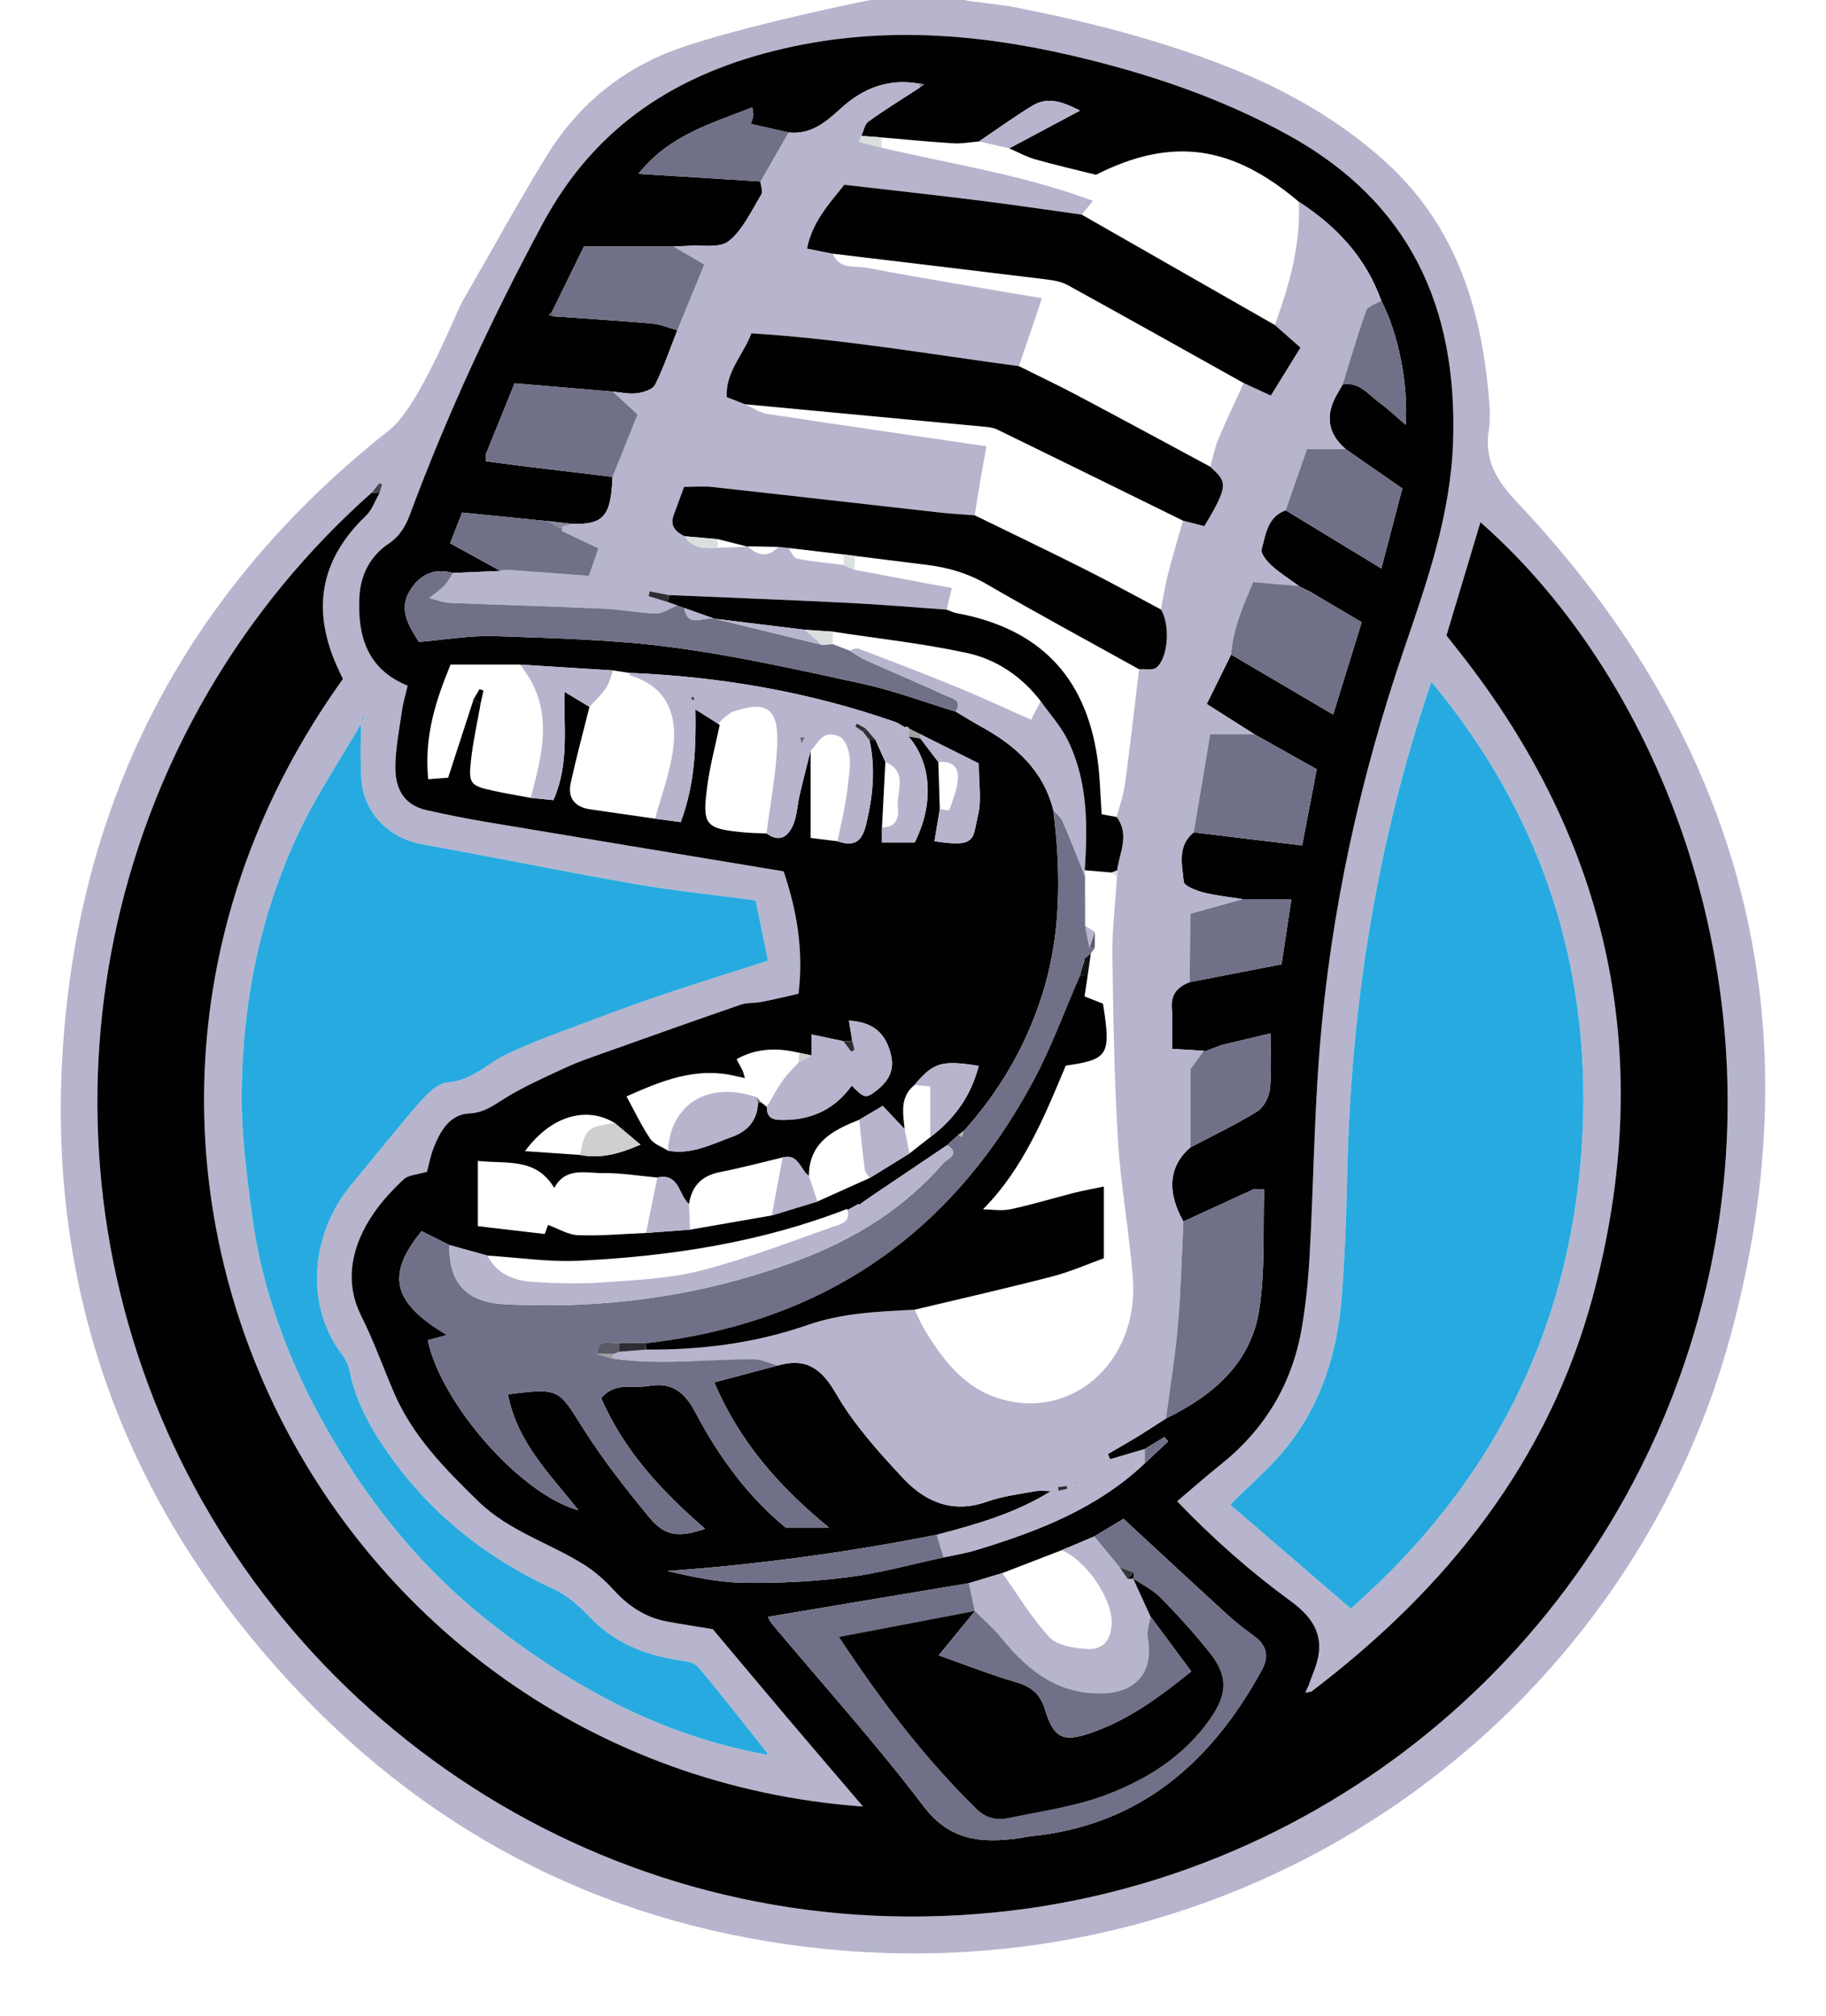 <svg xmlns="http://www.w3.org/2000/svg" id="uuid-c5085154-3d90-4e15-9b31-cb83d449b529" data-name="uuid-90f6fd3e-09d4-4f9e-9e36-1c78a0dadc48" viewBox="0 0 333.239 367.89"><path d="m84.354,55.063c5.139-8.865,10.039-17.874,15.397-26.604,5.137-8.37,12.244-14.695,21.4-18.564,10.193-4.306,37.421-9.895,37.755-9.895h17c1.347.316,7.065.894,8.517,1.175,13.625,2.643,27.061,6.028,39.981,11.16,10.38,4.123,20.028,9.602,28.356,17.115,13.417,12.105,17.967,28.035,19.127,45.354-.046,1.164.034,2.349-.158,3.488-.934,5.532,1.26,9.254,5.184,13.411,40.952,43.39,54.554,94.316,38.934,151.958-18.856,69.585-86.599,119.897-165.255,112.005-38.175-3.83-70.884-19.918-97.097-48.042C20.754,272.499,6.843,230.573,12.219,182.952c4.837-42.845,24.95-77.767,58.851-104.473,5.448-4.291,12.222-21.584,13.284-23.416Zm-18.453,76.983c-3.87,6.705-8.238,13.178-11.507,20.165-6.891,14.729-10.066,30.481-10.287,46.679-.103,7.57.864,15.198,1.866,22.73,1.721,12.933,6.079,25.156,12.231,36.552,7.948,14.72,18.225,27.734,31.518,38.127,14.952,11.69,31.286,20.518,50.202,23.903.195.125.389.249.584.374-.133-.187-.266-.374-.398-.562-4.219-5.304-8.365-10.668-12.729-15.85-.7-.832-2.344-1.014-3.596-1.212-6.229-.984-11.764-3.205-16.225-7.919-1.871-1.977-4.066-3.924-6.5-5.043-12.057-5.54-22.127-13.447-29.833-24.254-3.381-4.742-6.283-9.759-7.423-15.612-.21-1.077-.798-2.162-1.463-3.055-6.959-9.334-5.404-22.296,1.802-30.915,4.143-4.956,8.13-10.047,12.385-14.904,1.384-1.58,3.319-3.567,5.132-3.708,4.531-.353,7.352-3.548,11.016-5.269,5.233-2.457,10.734-4.355,16.152-6.407,4.178-1.583,8.38-3.114,12.618-4.53,6.061-2.025,12.163-3.924,18.716-6.028-.772-3.757-1.52-7.395-2.261-10.998-7.802-1.043-15.048-1.771-22.204-3.02-12.872-2.246-25.675-4.889-38.537-7.197-6.237-1.119-10.825-5.73-11.218-12.087-.205-3.319-.065-6.66-.081-9.991l.665-1.177c-.138-.051-.275-.102-.413-.153-.07.453-.14.906-.21,1.359l-.002.002Zm173.502,176.586c-.226-.268-.452-.536-.678-.804.672-2.029,1.671-4.015,1.946-6.096.568-4.298-1.873-7.167-5.156-9.565-7.373-5.388-14.187-11.409-20.694-18.2,2.844-2.403,5.316-4.599,7.898-6.655,8.029-6.392,13.022-14.635,14.803-24.701.809-4.574,1.247-9.239,1.5-13.883.681-12.454.817-24.947,1.811-37.373,2-24.991,7.342-49.307,15.452-73.053,4.183-12.247,8.462-24.456,8.898-37.707.809-24.609-7.933-43.725-30.066-55.935-12.344-6.81-25.514-11.228-39.147-14.43-17.518-4.115-35.047-5.478-52.876-1.383-19.334,4.441-34.388,14.002-44.046,31.944-9.241,17.166-17.41,34.752-24.199,53.001-.828,2.225-1.859,4.033-3.968,5.452-3.332,2.242-5.1,5.679-5.298,9.733-.346,7.093,1.411,13.159,8.801,16.152-.404,1.763-.839,3.189-1.043,4.648-.483,3.45-1.195,6.917-1.189,10.375.009,4.416,2.092,6.901,5.745,7.706,3.542.781,7.099,1.511,10.675,2.111,17.963,3.013,35.934,5.975,54.436,9.044,2.257,6.679,3.711,14.068,2.712,22.332-2.227.502-4.434,1.047-6.662,1.484-1.302.255-2.716.111-3.946.535-8.446,2.91-16.86,5.913-25.275,8.911-2.186.779-4.395,1.527-6.495,2.503-3.744,1.739-7.554,3.41-11.061,5.559-2.123,1.301-3.848,2.722-6.623,2.853-3.565.168-5.283,3.16-6.485,6.184-.666,1.676-.985,3.489-1.249,4.459-1.817.547-3.385.572-4.237,1.365-2.059,1.917-4.019,4.033-5.597,6.356-3.884,5.718-5.331,12.236-2.232,18.449,2.298,4.608,4.004,9.371,6.001,14.057,3.403,7.986,9.383,14.043,15.504,19.987,5.516,5.357,12.875,7.512,19.188,11.461,2.03,1.27,3.89,2.938,5.509,4.714,2.681,2.94,5.793,4.975,9.707,5.697,2.77.511,5.557.928,8.312,1.383,4.544,5.408,9.024,10.772,13.541,16.106,4.418,5.217,8.873,10.404,13.878,16.267C58.436,322.468,1.239,209.485,62.578,123.909c-.508-1.112-1.102-2.291-1.593-3.511-4.065-10.092-2.089-18.728,5.797-26.275,1.119-1.071,1.667-2.739,2.48-4.13.156-.539.313-1.078.469-1.617-.167-.064-.335-.128-.502-.191-.471.578-.941,1.155-1.412,1.733C20.177,132.18,4.74,199.876,29.348,258.525c23.944,57.064,83.536,97.286,152.192,90.475,60.692-6.021,113.372-49.487,129.171-111.359,14.585-57.119-7.493-113.369-40.537-142.334-2.041,6.803-4.088,13.627-6.201,20.667.742.941,1.555,1.974,2.368,3.006,27.656,35.078,35.912,74.334,24.395,117.404-8.101,30.295-26.688,53.517-51.334,72.249h0Zm7.105-15.095c25.605-22.433,39.961-50.615,42.165-84.412,2.058-31.56-6.917-60.045-27.454-84.694-2.717,7.992-5.029,15.91-6.975,23.916-5.227,21.5-7.904,43.336-8.369,65.46-.161,7.634-.432,15.278-1.016,22.889-.776,10.114-3.725,19.592-10.186,27.584-2.887,3.571-6.453,6.592-10.162,10.315,7.303,6.289,14.426,12.423,21.996,18.942h.001Z" fill="#b6b5cd"></path><path d="m69.262,89.993c-.813,1.392-1.361,3.059-2.48,4.13-7.885,7.547-9.862,16.183-5.797,26.275.491,1.22,1.086,2.399,1.593,3.511-61.339,85.576-4.142,198.559,94.922,205.764-5.005-5.864-9.46-11.05-13.878-16.267-4.517-5.334-8.997-10.699-13.541-16.106-2.754-.455-5.542-.872-8.312-1.383-3.914-.722-7.027-2.757-9.707-5.697-1.619-1.776-3.478-3.443-5.509-4.714-6.313-3.949-13.672-6.104-19.188-11.461-6.121-5.944-12.101-12-15.504-19.987-1.997-4.687-3.703-9.45-6.001-14.057-3.099-6.213-1.652-12.731,2.232-18.449,1.578-2.323,3.538-4.439,5.597-6.356.852-.793,2.42-.818,4.237-1.365.264-.97.583-2.783,1.249-4.459,1.202-3.024,2.92-6.016,6.485-6.184,2.775-.131,4.5-1.552,6.623-2.853,3.507-2.149,7.317-3.82,11.061-5.559,2.1-.975,4.309-1.724,6.495-2.503,8.415-2.998,16.83-6.001,25.275-8.911,1.23-.424,2.644-.279,3.946-.535,2.228-.437,4.435-.982,6.662-1.484,1-8.264-.455-15.654-2.712-22.332-18.502-3.069-36.473-6.031-54.436-9.044-3.576-.6-7.133-1.33-10.675-2.111-3.654-.806-5.737-3.291-5.745-7.706-.007-3.459.706-6.925,1.189-10.375.204-1.459.639-2.885,1.043-4.648-7.389-2.992-9.147-9.059-8.801-16.152.198-4.054,1.965-7.491,5.298-9.733,2.109-1.419,3.14-3.227,3.968-5.452,6.789-18.248,14.958-35.835,24.199-53.001,9.658-17.942,24.712-27.503,44.046-31.944,17.829-4.095,35.358-2.732,52.876,1.383,13.633,3.202,26.803,7.62,39.147,14.43,22.132,12.211,30.875,31.327,30.066,55.935-.436,13.252-4.715,25.461-8.898,37.707-8.11,23.746-13.452,48.062-15.452,73.053-.995,12.426-1.131,24.919-1.811,37.373-.254,4.643-.691,9.308-1.5,13.883-1.781,10.066-6.774,18.309-14.803,24.701-2.583,2.056-5.055,4.252-7.898,6.655,6.507,6.79,13.321,12.812,20.694,18.2,3.283,2.399,5.723,5.267,5.156,9.565-.275,2.081-1.275,4.067-1.946,6.096-.167.353-.334.707-.502,1.06l1.179-.256c24.646-18.732,43.233-41.954,51.334-72.249,11.517-43.07,3.261-82.326-24.395-117.404-.814-1.032-1.627-2.064-2.368-3.006,2.112-7.041,4.159-13.864,6.201-20.667,33.044,28.965,55.122,85.215,40.537,142.334-15.799,61.873-68.479,105.338-129.171,111.359-68.656,6.811-128.248-33.41-152.192-90.475-24.608-58.649-9.171-126.344,38.469-168.607.481.025.963.05,1.444.076v.002Zm87.489,129.671c-.683.378-1.365.756-2.048,1.134l-.115-.184c-15.705,6.116-32.142,8.623-48.841,9.452-5.566.276-11.189-.59-16.785-.935-2.314-.639-4.629-1.278-6.943-1.917-1.728-.865-3.455-1.73-5.078-2.542-6.582,8.037-5.294,13.059,4.618,18.953-1.265.346-2.385.651-3.491.953,2.524,11.791,17.13,28.24,27.514,31.027-5.225-6.554-11.254-12.47-12.885-21.166,9.459-1.167,9.173-.987,13.656,6.123,3.617,5.735,7.838,11.127,12.164,16.364,2.865,3.469,5.426,3.692,10.156,2.053-7.862-6.803-14.811-14.219-18.959-23.847,2.595-3.024,5.821-1.688,8.623-2.201,4.323-.792,6.663,1.182,8.606,4.88,4.27,8.126,9.692,15.426,16.446,20.954h7.898c-9.212-7.55-16.285-15.647-20.944-26.498,4.218-1.119,7.9-2.096,11.582-3.073,5.104-1.472,7.942.433,10.657,5.135,3.263,5.65,7.789,10.669,12.285,15.478,4.029,4.309,9.077,6.44,15.266,4.223,2.781-.996,5.801-1.348,8.731-1.89.952-.176,1.964-.028,2.949-.028-6.561,4.091-13.692,6.084-20.864,7.969-16.222,3.202-32.573,5.437-49.147,6.609,4.704,1.097,9.417,2.106,14.141,2.161,6.301.074,12.657-.24,18.905-1.046,5.843-.753,11.575-2.365,17.356-3.599,1.929-.423,3.896-.721,5.781-1.289,11.281-3.401,22.175-7.58,30.941-15.889,1.422-1.33,2.845-2.659,4.267-3.989-.234-.266-.468-.532-.702-.797-1.191.73-2.381,1.46-3.572,2.19-2.112.626-4.224,1.253-6.336,1.879-.135-.322-.27-.644-.405-.966,1.784-1.043,3.585-2.058,5.347-3.136,1.777-1.087,3.516-2.237,5.271-3.36,8.484-4.138,15.436-10,16.978-19.683,1.154-7.244.684-14.747.936-22.135-.613-.015-1.227-.031-1.84-.046-4.3,1.975-8.6,3.95-12.899,5.924-3.111-5.423-2.65-10.217,1.302-13.537,4.066-2.144,8.234-4.125,12.138-6.532,1.187-.731,2.179-2.582,2.334-4.019.346-3.206.108-6.476.108-10.232-3.312.788-6.136,1.46-8.959,2.131-1.025.392-2.05.784-3.076,1.175l-.117-.139c-1.859-.112-3.719-.223-5.809-.348,0-2.773.15-5.077-.04-7.353-.217-2.593,1.032-3.981,3.253-4.819,5.491-1.068,10.981-2.137,16.773-3.264.613-4.051,1.164-7.691,1.797-11.879h-8.854c-2.425-.395-4.888-.639-7.259-1.243-1.314-.334-3.46-1.175-3.532-1.946-.29-3.086-1.239-6.527,1.816-9.008,6.508.786,13.016,1.571,19.79,2.389.97-5.071,1.818-9.503,2.662-13.913-4.188-2.347-7.785-4.363-11.383-6.379-2.706-1.719-5.411-3.439-8.692-5.524,1.675-3.394,3.064-6.208,4.453-9.023,6.089,3.581,12.179,7.163,18.617,10.95,1.782-5.761,3.417-11.047,5.211-16.845-3.247-1.923-6.322-3.745-9.398-5.567-.728-.359-1.456-.719-2.184-1.078l.12.025c-1.661-1.213-3.426-2.31-4.943-3.682-.873-.79-2.082-2.23-1.861-3.021.757-2.711,1.051-5.922,4.392-7.104,5.576,3.389,11.151,6.777,17.463,10.613,1.387-5.294,2.566-9.793,3.825-14.596-3.59-2.493-6.951-4.827-10.313-7.161-3.315-2.839-3.836-6.206-1.565-10.101.333-.572.658-1.149.987-1.724,3.089-.533,4.734,1.894,6.8,3.389,1.514,1.096,2.87,2.411,4.691,3.965.532-7.547-1.382-16.769-4.445-22.641-2.801-7.87-8.171-13.597-15.06-18.058-11.82-10.011-22.778-12.111-37.002-4.917-3.73-.935-7.448-1.783-11.11-2.825-1.634-.465-3.157-1.318-4.73-1.995,4.193-2.236,8.385-4.471,12.931-6.895-3.01-1.489-5.763-2.652-8.629-.924-3.368,2.031-6.555,4.361-9.82,6.561-1.558.124-3.127.433-4.672.338-4.362-.268-8.713-.701-13.069-1.069-1.243-.095-2.487-.19-3.73-.285.419-.893.598-2.121,1.298-2.623,3.051-2.187,6.253-4.162,9.4-6.214.255-.206.51-.412.764-.618-.275-.023-.551-.046-.826-.068-5.606-1.009-10.269.75-14.418,4.557-2.639,2.421-5.453,4.809-9.487,4.34-2.269-.517-4.538-1.035-6.896-1.572.168-.528.376-.979.44-1.45.051-.377-.073-.777-.166-1.558-7.536,2.976-15.168,5.074-20.776,12.128,7.872.491,15.076.94,22.28,1.389.062.819.475,1.853.127,2.421-1.813,2.96-3.341,6.402-5.93,8.472-1.691,1.352-5.019.661-7.616.868-.827.066-1.659.077-2.489.114h-16.321c-1.929,3.944-3.86,7.891-5.791,11.838-.204.221-.407.442-.611.662.268.079.535.158.803.238,6.017.427,12.04.792,18.048,1.324,1.555.138,3.063.797,4.593,1.217-1.315,3.332-2.466,6.744-4.051,9.942-.434.877-2.128,1.405-3.314,1.562-1.438.191-2.951-.18-4.432-.308-5.85-.496-11.7-.991-17.895-1.516-1.797,4.431-3.512,8.657-5.226,12.883-.002.447-.003.894-.005,1.341,2.125.284,4.247.588,6.375.848,5.572.681,11.146,1.342,16.719,2.011-.272,7.203-1.628,8.764-7.44,8.567-1.463-.165-2.926-.331-4.389-.496-5.203-.52-10.406-1.041-15.618-1.562-.92,2.36-1.61,4.129-2.187,5.609,3.289,1.805,6.241,3.425,9.193,5.045-2.894.124-5.788.247-8.682.371-3.588-1.055-6.274.497-7.959,3.404-1.945,3.355-.096,6.276,1.759,9.173,4.787-.389,9.408-1.209,13.996-1.049,10.742.374,21.546.624,32.179,2.032,11.7,1.549,23.278,4.147,34.826,6.668,5.754,1.256,11.323,3.363,16.976,5.084,1.534.908,3.043,1.86,4.605,2.717,6.299,3.453,11.35,7.97,13.188,15.269,1.444,11.581,1.472,23.015-2.234,34.319-2.998,9.144-7.742,17.137-14.126,24.24l-.921.637c-.693.637-1.387,1.274-2.08,1.911-4.665,3.143-9.33,6.286-13.995,9.429-.705.497-1.41.995-2.115,1.492l-.01-.222h.006Zm-50.901-8.902c3.575.695,6.885-.073,11.04-1.879-1.934-1.625-3.32-2.789-4.705-3.953-5.183-3.137-11.655-1.314-16.371,5.141,3.634.25,6.835.471,10.036.691Zm63.911-3.235c4.429-3.326,7.467-7.58,8.849-13.016-6.749-1.091-8.266-.631-11.706,3.477-2.737,2.208-2.093,5.177-1.812,8.063-1.304-1.386-2.609-2.772-3.992-4.242-1.587.938-2.947,1.742-4.308,2.546-4.771,1.878-9.134,4.121-9.18,10.237-1.59-1.131-1.857-4.139-4.785-3.369-3.813.902-7.603,1.92-11.445,2.672-3.342.654-5.146,2.562-5.648,5.846-1.905-1.642-1.742-5.746-5.776-4.852-3.28-.296-6.564-.855-9.839-.812-3.168.041-6.866-1.193-8.97,2.705-3.363-5.615-8.722-4.343-13.937-4.932v11.914c4.15.485,8.201.958,12.205,1.425.36-.986.586-1.604.604-1.652,1.848.665,3.651,1.81,5.494,1.876,4.117.148,8.253-.242,12.382-.412,2.679-.2,5.357-.4,8.036-.6,4.97-.864,9.939-1.728,14.909-2.592,2.776-.849,5.552-1.698,8.328-2.546,3.185-1.431,6.369-2.862,9.554-4.293,2.414-1.491,4.829-2.982,7.243-4.472,1.265-.99,2.53-1.979,3.795-2.969v-.002Zm1.479-68.461c.09,2.857.179,5.713.269,8.57-.326,1.964-.651,3.928-.973,5.867,7.818,1.26,6.916-.455,7.97-4.853.631-2.635.116-5.544.116-9.333-3.249-1.624-6.98-3.49-10.712-5.356-.665-.33-1.329-.66-1.994-.99-.191-.392-.467-.466-.829-.224l-.071-.101c-.553-.305-1.075-.697-1.662-.903-15.704-5.484-31.909-8.267-48.501-8.95-.988-.149-1.977-.298-2.965-.448-5.677-.357-11.354-.714-17.031-1.07h-12.629c-2.661,6.46-4.875,13.097-4.077,20.921,1.741-.131,3.074-.231,3.63-.273,1.725-5.304,3.196-9.827,4.666-14.35.419.293.837.587,1.256.88-.596,3.408-1.367,6.798-1.745,10.23-.482,4.375-.155,4.689,4.082,5.622,2.255.496,4.538.866,6.808,1.292,1.38.139,2.761.278,4.151.417,2.909-6.65,1.87-13.188,2.015-19.769,1.783,1.073,3.172,1.909,4.56,2.745-1.151,4.621-2.399,9.22-3.417,13.87-.609,2.781.752,4.435,3.584,4.84,3.937.564,7.874,1.132,11.811,1.699,1.497.2,2.994.4,4.682.625,2.647-7.12,2.781-13.953,2.679-20.565,1.467.927,2.952,1.865,4.437,2.803-.766,3.669-1.746,7.308-2.253,11.012-1.009,7.38-.461,7.962,6.816,8.638,1.321.123,2.652.124,3.979.181,2.446,1.777,4.021.491,4.911-1.703.663-1.635.711-3.51,1.118-5.259.632-2.72,1.335-5.423,2.008-8.133v15.917c2.022.247,3.473.424,4.925.601,2.932,1.018,4.43.196,5.206-3.05,1.232-5.157,1.783-10.233.599-15.433.374.005.747.011,1.121.016.598,1.333,1.196,2.667,1.794,4-.205,3.981-.41,7.961-.615,11.942v2.746h5.969c3.573-7.044,3.066-14.551-1.158-19.365l2.187.373c1.095,1.441,2.19,2.882,3.285,4.323l-.002-.002Zm-32.903,62.176l.263.028.188-.186c.386.301.772.603,1.158.904-.036,2.458,1.627,2.405,3.388,2.377,5.072-.082,9.15-2.117,12.107-6.266,2.051,2.115,2.527,2.359,3.956,1.332,2.229-1.602,3.92-3.605,3.259-6.657-.904-4.174-3.23-6.248-7.725-6.525.214,1.324.41,2.537.606,3.749h-1.63c-1.903-.4-3.806-.801-5.802-1.22v3.833c-.744-.161-1.488-.322-2.232-.483-3.906-.932-7.714-.924-11.447,1.154.419.802.79,1.511,1.16,2.219-.381.306-.762.612-1.144.918-7.412-1.876-13.918.92-20.107,3.665,1.457,2.664,2.701,5.313,4.316,7.713.674,1.002,2.137,1.472,3.242,2.184,4.259.798,7.921-1.154,11.712-2.529,2.918-1.058,4.592-3.044,4.732-6.21h0Zm44.591,85.827c-2.031.613-4.063,1.227-6.094,1.84-12.18,2.04-24.36,4.08-36.684,6.144.094.172.309.776.696,1.238,9.278,11.079,18.984,21.832,27.706,33.332,4.777,6.298,10.437,6.707,17.076,5.875.822-.103,1.632-.314,2.455-.396,19.899-1.987,32.971-13.471,42.185-30.317,1.299-2.374.992-4.437-1.272-6.119-1.599-1.189-3.218-2.372-4.686-3.713-6.373-5.823-12.694-11.704-19.275-17.787-1.696,1.024-3.519,2.125-5.342,3.225-1.981.833-3.961,1.667-5.942,2.501-3.608,1.392-7.216,2.784-10.823,4.176h0Z" fill="#010101"></path><path d="m246.508,293.537c-7.57-6.519-14.694-12.654-21.996-18.942,3.708-3.723,7.275-6.744,10.162-10.315,6.461-7.992,9.41-17.47,10.186-27.584.584-7.611.855-15.255,1.016-22.889.465-22.123,3.142-43.96,8.369-65.46,1.947-8.007,4.258-15.925,6.975-23.916,20.537,24.65,29.512,53.135,27.454,84.694-2.204,33.798-16.56,61.98-42.165,84.412h-.001Z" fill="#27aae0"></path><path d="m139.924,320.203c-18.916-3.385-35.249-12.213-50.202-23.903-13.293-10.393-23.57-23.407-31.518-38.127-6.153-11.396-10.51-23.619-12.231-36.552-1.002-7.532-1.97-15.16-1.866-22.73.221-16.199,3.396-31.95,10.287-46.679,3.269-6.987,7.637-13.459,11.507-20.165l-.043-.029c.016,3.331-.124,6.671.081,9.991.393,6.357,4.981,10.968,11.218,12.087,12.862,2.308,25.665,4.95,38.537,7.197,7.156,1.249,14.402,1.977,22.204,3.02.741,3.603,1.488,7.241,2.261,10.998-6.553,2.103-12.655,4.002-18.716,6.028-4.237,1.416-8.439,2.947-12.618,4.53-5.418,2.053-10.918,3.95-16.152,6.407-3.664,1.72-6.485,4.916-11.016,5.269-1.813.141-3.748,2.128-5.132,3.708-4.255,4.857-8.242,9.948-12.385,14.904-7.206,8.619-8.761,21.581-1.802,30.915.666.893,1.254,1.978,1.463,3.055,1.14,5.854,4.042,10.871,7.423,15.612,7.706,10.807,17.776,18.714,29.833,24.254,2.435,1.119,4.629,3.066,6.5,5.043,4.462,4.714,9.996,6.935,16.225,7.919,1.252.198,2.896.38,3.596,1.212,4.364,5.182,8.51,10.546,12.729,15.85l-.186.188.003-.002Z" fill="#27aae0"></path><path d="m69.262,89.993c-.481-.025-.963-.05-1.444-.076.471-.578.941-1.155,1.412-1.733.167.064.335.128.502.191-.156.539-.313,1.078-.469,1.617h0Z" fill="#45454e"></path><path d="m65.901,132.047c.07-.453.14-.906.21-1.359.138.051.275.102.413.153l-.665,1.177.043.029h0Z" fill="#70b0d7"></path><path d="m140.11,320.016c.133.187.266.374.398.562-.195-.125-.389-.249-.584-.374l.186-.188h0Z" fill="#70b0d7"></path><path d="m212.797,258.847c-1.756,1.123-3.494,2.273-5.271,3.36-1.762,1.078-3.563,2.093-5.347,3.136.135.322.27.644.405.966,2.112-.626,4.224-1.253,6.336-1.879.002.866.004,1.731.007,2.597-8.766,8.309-19.66,12.488-30.941,15.889-1.885.568-3.852.866-5.781,1.289-.418-1.375-.837-2.75-1.255-4.125,7.171-1.885,14.303-3.879,20.864-7.969-.985,0-1.997-.148-2.949.028-2.93.542-5.95.894-8.731,1.89-6.19,2.217-11.237.086-15.266-4.223-4.496-4.809-9.022-9.828-12.285-15.478-2.715-4.702-5.553-6.607-10.657-5.135-1.451-.399-2.9-1.135-4.353-1.142-8.549-.043-17.1,1.123-25.647-.105-.031-.284-.027-.567.012-.85.366-.14.732-.281,1.098-.421l4.889-.389c10.045.087,19.952-1.18,29.411-4.473,6.436-2.24,12.968-2.458,19.573-2.805.667,1.335,1.235,2.73,2.017,3.993,3.181,5.142,6.857,9.939,12.785,12.003,13.458,4.685,26.22-6.269,25.029-21.777-.643-8.377-2.197-16.689-2.706-25.069-.683-11.245-.881-22.526-1.026-33.794-.062-4.775.539-9.559.838-14.339.005-.394.01-.787.016-1.181.437-3.254,2.336-6.519-.074-9.752.517-1.989,1.239-3.949,1.513-5.971.945-6.986,1.734-13.994,2.583-20.993,1.074-.079,2.475.245,3.162-.312,2.209-1.792,2.531-7.939.811-10.6.449-2.249.804-4.522,1.371-6.741.811-3.175,1.778-6.31,2.678-9.462,1.335.342,2.669.683,3.884.994,4.633-7.681,4.039-8.075,1.074-10.838.488-1.692.82-3.449,1.496-5.062,1.442-3.441,3.063-6.808,4.611-10.205,1.449.67,2.898,1.339,4.953,2.289,1.789-2.9,3.517-5.701,5.404-8.762-1.847-1.628-3.256-2.87-4.665-4.112,2.611-7.279,4.753-14.648,4.355-22.509,6.889,4.461,12.259,10.188,15.06,18.058-.947.6-2.448.999-2.749,1.832-1.598,4.425-2.896,8.959-4.297,13.455-.329.575-.654,1.152-.987,1.724-2.271,3.895-1.75,7.262,1.565,10.101h-7.09c-1.332,3.822-2.609,7.483-3.886,11.144-3.341,1.182-3.635,4.393-4.392,7.104-.221.791.988,2.231,1.861,3.021,1.517,1.372,3.282,2.469,4.943,3.682-2.568-.215-5.136-.43-8.328-.698-1.789,4.136-3.669,8.406-4.038,13.212-1.389,2.815-2.778,5.629-4.453,9.023,3.281,2.085,5.986,3.805,8.692,5.524h-8.068c-.288,1.755-.62,3.822-.967,5.886-.674,4.006-1.356,8.011-2.034,12.017-3.055,2.481-2.106,5.922-1.816,9.008.073.772,2.218,1.612,3.532,1.946,2.372.603,4.835.848,7.259,1.243-2.927.812-5.854,1.624-9.577,2.656-.045,4.055-.092,8.271-.139,12.487-2.221.838-3.469,2.226-3.253,4.819.19,2.276.04,4.581.04,7.353,2.09.125,3.949.237,5.809.348-.91,1.25-1.819,2.499-2.429,3.337v14.279c-3.951,3.319-4.412,8.113-1.302,13.537-.314,6.269-.451,12.553-.995,18.802-.499,5.733-1.436,11.427-2.18,17.138h-.002Zm-18.044,12.851c-.026-.171-.051-.342-.077-.513-.532.065-1.064.129-1.597.194.037.222.074.444.111.666l1.563-.347Zm1.857-1.165l-.334-.194-.038.3.373-.106h-.001Z" fill="#b6b5cd"></path><path d="m143.917,24.172c4.034.469,6.848-1.919,9.487-4.34,4.148-3.807,8.812-5.565,14.418-4.557-.069.237-.049.466.062.687-3.147,2.052-6.349,4.028-9.4,6.214-.7.502-.879,1.729-1.298,2.623-.148.358-.295.716-.443,1.074,1.394.364,2.788.728,4.183,1.092,12.692,2.991,25.67,4.894,38.546,9.69-.969,1.172-1.522,1.84-2.075,2.509-6.24-.865-12.472-1.8-18.723-2.578-8.228-1.025-16.471-1.926-24.589-2.867-2.986,3.726-5.847,6.867-6.796,11.643,1.876.374,3.28.655,4.683.935,1.195,2.992,4.156,2.16,6.29,2.571,10.423,2.009,20.913,3.676,31.892,5.552-1.5,4.427-2.85,8.412-4.2,12.397-16.164-2.163-32.257-4.958-48.812-5.992-1.59,4.092-4.758,7.095-4.51,11.64,1.226.482,2.264.89,3.302,1.298,1.378.608,2.704,1.552,4.142,1.772,13.117,2.012,26.253,3.897,39.961,5.904-.355,1.932-.685,3.627-.974,5.329-.41,2.42-.79,4.846-1.182,7.269-2.14-.168-4.288-.277-6.42-.515-13.809-1.543-27.613-3.135-41.425-4.651-1.718-.189-3.475-.026-5.194-.026-.772,2.106-1.336,3.641-1.898,5.176-.734,2.003.425,3.027,1.989,3.84,1.45,2.262,3.709,2.218,5.993,2.104,1.861-.063,3.722-.127,5.582-.19l-.061-.086c1.834,1.746,3.695,2.13,5.604.112.613.066,1.226.132,1.839.197.508.674.923,1.822,1.539,1.941,2.825.55,5.705.812,8.566,1.177.642.285,1.285.57,1.927.856,5.909,1.111,11.817,2.222,17.782,3.344-.411,1.708-.68,2.823-.948,3.937-5.958-.418-11.912-.937-17.876-1.234-10.94-.545-21.886-.959-32.829-1.428-1.16-.229-2.319-.458-3.479-.688-.072.296-.145.593-.217.889,1.197.365,2.395.731,3.592,1.096.554.197,1.108.394,1.662.591-1.287.521-2.582,1.495-3.86,1.473-3.132-.054-6.248-.727-9.383-.867-9.451-.422-18.909-.69-28.361-1.074-1.008-.041-2.001-.451-3.685-.854,1.371-1.121,2.188-1.654,2.825-2.351.604-.66,1.019-1.491,1.518-2.247,2.894-.124,5.788-.247,8.682-.371l.013-.129c.579-.018,1.159-.035,1.738-.053,4.736.356,9.472.712,14.371,1.08.58-1.67,1.048-3.019,1.743-5.02-2.398-1.137-4.557-2.16-6.717-3.183.056-.246.033-.485-.07-.716l1.921-.574c5.812.197,7.168-1.364,7.44-8.567,1.586-3.95,3.172-7.9,4.574-11.39-1.989-1.829-3.266-3.003-4.542-4.177,1.481.128,2.994.499,4.432.308,1.186-.158,2.879-.686,3.314-1.562,1.585-3.198,2.736-6.61,4.051-9.942,1.616-3.944,3.233-7.887,4.918-11.998-1.756-1.022-3.698-2.152-5.64-3.282.83-.036,1.661-.048,2.489-.114,2.596-.207,5.925.483,7.616-.868,2.589-2.07,4.117-5.511,5.93-8.472.348-.568-.065-1.602-.127-2.421,1.706-2.979,3.412-5.958,5.118-8.937h0Z" fill="#b6b5cd"></path><path d="m111.924,247.945c8.547,1.227,17.098.062,25.647.105,1.453.007,2.902.743,4.353,1.142-3.682.977-7.364,1.954-11.582,3.073,4.659,10.851,11.732,18.948,20.944,26.498h-7.898c-6.754-5.528-12.176-12.828-16.446-20.954-1.943-3.698-4.284-5.671-8.606-4.88-2.802.513-6.028-.823-8.623,2.201,4.148,9.628,11.097,17.044,18.959,23.847-4.73,1.639-7.291,1.416-10.156-2.053-4.326-5.237-8.547-10.628-12.164-16.364-4.484-7.11-4.197-7.291-13.656-6.123,1.632,8.696,7.66,14.612,12.885,21.166-10.384-2.787-24.989-19.236-27.514-31.027,1.106-.302,2.225-.608,3.491-.953-9.912-5.893-11.201-10.915-4.618-18.953,1.623.813,3.351,1.678,5.078,2.542-.136,6.881,3.063,10.422,10.035,10.787,18.542.969,36.59-1.529,53.984-8.144,10.043-3.819,18.986-9.379,26.093-17.567.676-.779,3.289-1.634.74-3.325.693-.637,1.387-1.274,2.08-1.911.197.152.394.303.59.455.11-.364.22-.728.331-1.092,6.385-7.103,11.128-15.096,14.126-24.24,3.706-11.304,3.678-22.738,2.234-34.319.584.676,1.377,1.261,1.716,2.043,1.427,3.297,2.718,6.652,4.059,9.986.009,3.009.017,6.018.026,9.026.266,1.357.531,2.713.797,4.07l.475.017.475-.013c-.236.333-.471.666-.707.999-.404.343-.809.686-1.213,1.029-.053.304-.106.608-.16.913-.202.705-.404,1.411-.606,2.116-2.792,6.383-5.173,12.986-8.446,19.112-15.125,28.306-38.734,44.323-70.671,47.966-1.654-.01-3.308-.02-4.962-.03-1.593.185-3.914-1.122-4.079,1.991.996.288,1.992.575,2.987.863h.002Z" fill="#707088"></path><path d="m199.693,280.392c1.823-1.101,3.646-2.201,5.342-3.225,6.581,6.083,12.902,11.963,19.275,17.787,1.468,1.341,3.087,2.524,4.686,3.713,2.264,1.682,2.571,3.745,1.272,6.119-9.215,16.845-22.287,28.33-42.185,30.317-.823.082-1.633.293-2.455.396-6.639.831-12.299.423-17.076-5.875-8.722-11.5-18.428-22.253-27.706-33.332-.386-.461-.602-1.066-.696-1.238,12.324-2.064,24.504-4.104,36.684-6.144.363,1.69.725,3.38,1.088,5.07-8.181,1.56-16.361,3.121-24.823,4.734,7.45,11.306,15.501,22.015,25.179,31.462,1.81,1.767,3.808,2.024,5.95,1.571,5.827-1.23,11.834-2.052,17.371-4.11,7.675-2.853,14.618-7.191,19.414-14.2,3.016-4.409,3.068-7.647-.253-11.83-2.783-3.505-5.813-6.834-8.947-10.032-1.404-1.433-3.329-2.355-5.018-3.509l.026.035c.04-.382.08-.763.12-1.145-.867-.309-1.734-.619-2.601-.928-1.549-1.879-3.097-3.757-4.646-5.636h0Z" fill="#707088"></path><path d="m161.571,139.048c-.598-1.333-1.196-2.667-1.794-4-.604-.706-1.209-1.412-1.813-2.118-.528-.294-1.055-.589-1.583-.883-.101.174-.201.348-.302.522.469.322.937.645,1.406.967.39.499.78.998,1.17,1.496,1.184,5.2.633,10.277-.599,15.433-.776,3.246-2.274,4.069-5.206,3.05.599-3.051,1.396-6.08,1.745-9.16.397-3.502,1.327-7.207-1.087-9.815-3.508-1.657-4.119,1.151-5.583,2.457-.673,2.71-1.376,5.413-2.008,8.133-.406,1.749-.455,3.624-1.118,5.259-.89,2.194-2.465,3.48-4.911,1.703.68-5.372,1.726-10.729,1.948-16.12.281-6.846-1.975-8.256-8.362-6.001-.516.389-1.032.777-1.548,1.166l.114-.085c-.348.361-.697.722-1.045,1.083l.351.127c-1.485-.938-2.969-1.876-4.437-2.803.102,6.612-.032,13.445-2.679,20.565-1.688-.225-3.185-.425-4.682-.625,1.106-4.059,2.613-8.058,3.225-12.19.952-6.422-.714-11.797-7.782-13.954-.086-.026-.096-.303-.142-.463,16.591.683,32.797,3.466,48.501,8.95.588.205,1.11.597,1.662.903l-.342.93.413-.828c.362-.242.638-.168.829.224l-.148,1.399c4.224,4.814,4.731,12.321,1.158,19.365h-5.969v-2.746c2.454.065,3.125-1.621,2.909-3.508-.332-2.898,1.991-6.602-2.294-8.434h.003Zm-14.704-4.502c-.278-.006-.555-.011-.833-.017.087.39.173.779.26,1.169l.573-1.152h0Zm-20.133-7.071c-.102-.118-.204-.237-.306-.355-.111.11-.223.219-.334.329.156.12.311.241.467.361.058-.112.116-.224.174-.335h-.001Z" fill="#b6b5cd"></path><path d="m82.662,104.562c-.498.756-.914,1.588-1.518,2.247-.638.697-1.455,1.229-2.825,2.351,1.684.403,2.677.813,3.685.854,9.453.384,18.91.652,28.361,1.074,3.135.14,6.252.813,9.383.867,1.278.022,2.573-.952,3.86-1.473l1.262.474c.721,3.901,3.713,1.396,5.607,1.987l-.092-.032c6.543,1.59,13.087,3.18,19.63,4.77.658-.043,1.317-.086,1.975-.129.991.384,1.983.769,2.974,1.153,1.072.624,2.099,1.351,3.225,1.855,4.774,2.138,9.607,4.145,14.346,6.355,1.057.493,3.222.74,1.9,2.957-5.653-1.722-11.222-3.828-16.976-5.084-11.548-2.521-23.126-5.119-34.826-6.668-10.632-1.408-21.437-1.657-32.179-2.032-4.588-.16-9.209.66-13.996,1.049-1.855-2.897-3.704-5.818-1.759-9.173,1.685-2.907,4.371-4.459,7.959-3.404l.004.002Z" fill="#707088"></path><path d="m212.797,258.847c.744-5.711,1.682-11.406,2.18-17.138.544-6.249.681-12.533.995-18.802,4.3-1.975,8.6-3.95,12.899-5.924.613.015,1.227.031,1.84.046-.253,7.388.217,14.891-.936,22.135-1.543,9.684-8.494,15.545-16.978,19.683h0Z" fill="#707088"></path><path d="m199.693,280.392c1.549,1.879,3.097,3.757,4.646,5.636.486.701.973,1.402,1.459,2.102.34-.01.681-.019,1.021-.029l-.026-.035c1.057,2.307,2.114,4.614,3.171,6.921-.188,1.295-.73,2.654-.505,3.873,1.121,6.076-1.936,9.95-8.117,10.154-8.109.268-13.668-4.048-18.457-9.95-1.484-1.829-3.296-3.393-4.958-5.079l-.006-.006-1.088-5.07c2.031-.613,4.063-1.227,6.094-1.84,2.827,3.958,5.338,8.209,8.627,11.735,1.414,1.516,4.41,1.957,6.741,2.119,2.989.208,4.412-1.545,4.575-4.54.243-4.472-4.583-11.612-9.12-13.491l5.942-2.5h.001Z" fill="#b6b5cd"></path><path d="m172.87,208.966c2.549,1.691-.064,2.546-.74,3.325-7.107,8.187-16.05,13.747-26.093,17.567-17.393,6.614-35.441,9.113-53.984,8.144-6.972-.365-10.171-3.906-10.035-10.787,2.314.639,4.629,1.278,6.943,1.917,1.692,3.348,4.796,4.555,8.166,4.786,4.386.3,8.823.398,13.203.087,5.908-.42,11.943-.689,17.633-2.152,8.115-2.086,15.99-5.13,23.908-7.933,1.308-.463,3.563-.786,2.717-3.304l.115.184c.683-.378,1.365-.756,2.048-1.134l.01.222c.705-.497,1.41-.995,2.115-1.492,4.665-3.143,9.33-6.286,13.995-9.429h-.001Z" fill="#b6b5cd"></path><path d="m224.678,119.444c.369-4.806,2.249-9.076,4.038-13.212,3.192.268,5.76.483,8.328.698l-.12-.025c.728.359,1.456.719,2.184,1.078,3.076,1.822,6.151,3.644,9.398,5.567-1.793,5.797-3.428,11.083-5.211,16.845-6.439-3.787-12.528-7.368-18.617-10.95h0Z" fill="#707088"></path><path d="m217.848,151.893c.679-4.005,1.361-8.01,2.034-12.017.347-2.064.679-4.131.967-5.886h8.068c3.598,2.016,7.195,4.032,11.383,6.379-.844,4.41-1.692,8.841-2.662,13.913-6.773-.818-13.281-1.603-19.79-2.389h0Z" fill="#707088"></path><path d="m111.817,71.46c1.276,1.174,2.553,2.348,4.542,4.177-1.402,3.491-2.988,7.441-4.574,11.39-5.573-.669-11.148-1.33-16.719-2.011-2.128-.26-4.25-.564-6.375-.848.002-.447.003-.894.005-1.341,1.714-4.226,3.429-8.452,5.226-12.883,6.195.525,12.045,1.02,17.895,1.516Z" fill="#707088"></path><path d="m122.891,44.984c1.942,1.13,3.884,2.26,5.64,3.282-1.685,4.111-3.301,8.054-4.918,11.998-1.53-.42-3.038-1.08-4.593-1.217-6.008-.532-12.031-.897-18.048-1.324-.02-.309-.084-.609-.192-.9,1.931-3.947,3.862-7.895,5.791-11.838h16.321,0Z" fill="#707088"></path><path d="m234.632,93.123c1.277-3.661,2.553-7.322,3.886-11.144h7.09c3.361,2.334,6.722,4.668,10.313,7.161-1.259,4.803-2.438,9.302-3.825,14.596-6.312-3.836-11.887-7.224-17.463-10.613h-.001Z" fill="#707088"></path><path d="m174.439,129.873c1.322-2.218-.843-2.464-1.9-2.957-4.739-2.21-9.573-4.217-14.346-6.355-1.126-.504-2.153-1.231-3.225-1.855.576-.124,1.251-.509,1.712-.333,6.118,2.331,12.236,4.67,18.292,7.155,4.367,1.792,8.642,3.806,13.187,5.822.726-1.4,1.244-2.399,1.763-3.398,1.671,2.367,3.688,4.564,4.949,7.133,3.686,7.511,3.628,15.609,3.097,23.724.013.36.027.719.04,1.079-1.341-3.334-2.632-6.689-4.059-9.986-.339-.782-1.132-1.367-1.716-2.043-1.839-7.299-6.889-11.816-13.188-15.269-1.562-.856-3.071-1.808-4.605-2.717h-.001Z" fill="#b6b5cd"></path><path d="m155.538,189.999c-.196-1.213-.392-2.425-.606-3.749,4.496.277,6.822,2.351,7.725,6.525.661,3.052-1.03,5.055-3.259,6.657-1.429,1.027-1.905.783-3.956-1.332-2.957,4.149-7.035,6.184-12.107,6.266-1.761.029-3.424.082-3.388-2.377.953-1.605,1.819-3.272,2.888-4.796.841-1.198,1.934-2.219,2.915-3.319.785-.421,1.57-.842,2.355-1.263v-3.833c1.996.42,3.899.82,5.802,1.22.479.641.958,1.282,1.437,1.923.199-.112.398-.224.597-.336-.135-.529-.269-1.058-.404-1.587h.001Z" fill="#b6b5cd"></path><path d="m217.107,179.233c.047-4.216.094-8.431.139-12.487,3.723-1.033,6.65-1.845,9.577-2.656h8.854c-.634,4.189-1.184,7.828-1.797,11.879-5.792,1.127-11.282,2.195-16.773,3.264h0Z" fill="#707088"></path><path d="m217.274,209.37v-14.279c.61-.838,1.519-2.087,2.429-3.337l.117.139c1.025-.392,2.05-.784,3.076-1.175,2.823-.672,5.646-1.343,8.959-2.131,0,3.756.238,7.026-.108,10.232-.155,1.438-1.147,3.288-2.334,4.019-3.905,2.407-8.072,4.388-12.138,6.532h-.001Z" fill="#707088"></path><path d="m143.917,24.172c-1.706,2.979-3.412,5.958-5.118,8.937-7.204-.449-14.407-.898-22.28-1.389,5.609-7.054,13.241-9.152,20.776-12.128.093.781.217,1.181.166,1.558-.064.47-.272.921-.44,1.45,2.358.538,4.627,1.055,6.896,1.572Z" fill="#707088"></path><path d="m91.357,104.062l-.013.129c-2.952-1.62-5.904-3.24-9.193-5.045.577-1.48,1.267-3.249,2.187-5.609,5.212.521,10.415,1.042,15.618,1.562.777.441,1.554.882,2.331,1.323.026.165.095.32.207.463,2.159,1.023,4.318,2.046,6.717,3.183-.695,2.001-1.163,3.35-1.743,5.02-4.899-.368-9.635-.724-14.371-1.08-.579.018-1.159.035-1.738.053h-.002Z" fill="#707088"></path><path d="m170.949,280.08c.418,1.375.837,2.75,1.255,4.125-5.781,1.234-11.513,2.846-17.356,3.599-6.248.805-12.603,1.119-18.905,1.046-4.724-.055-9.437-1.064-14.141-2.161,16.573-1.171,32.924-3.407,49.147-6.609h0Z" fill="#707088"></path><path d="m96.846,145.598c2.263-8.347,4.368-16.681-1.991-24.322l17.031,1.07c-.42,1.084-.666,2.286-1.301,3.224-.845,1.248-1.994,2.29-3.013,3.42-1.388-.836-2.776-1.671-4.56-2.745-.145,6.581.894,13.119-2.015,19.769-1.391-.14-2.771-.279-4.151-.417h0Z" fill="#b6b5cd"></path><path d="m245.03,70.154c1.402-4.496,2.699-9.03,4.297-13.455.301-.833,1.802-1.232,2.749-1.832,3.063,5.872,4.977,15.094,4.445,22.641-1.821-1.554-3.177-2.869-4.691-3.965-2.066-1.495-3.711-3.922-6.8-3.389Z" fill="#707088"></path><path d="m121.893,209.981c.507-8.599,7.405-12.75,16.207-9.752.079.338.158.675.236,1.013-.14,3.165-1.814,5.151-4.732,6.21-3.791,1.375-7.453,3.327-11.712,2.529h0Z" fill="#b6b5cd"></path><path d="m167.91,133.962c3.731,1.866,7.463,3.731,10.712,5.356,0,3.789.515,6.698-.116,9.333-1.054,4.398-.152,6.113-7.97,4.853.321-1.939.647-3.903.973-5.867.601.074,1.682.325,1.73.196.603-1.638,1.239-3.301,1.507-5.015.402-2.569-.687-4.043-3.506-3.751-1.095-1.441-2.19-2.882-3.285-4.323.055-.265.04-.525-.045-.782h0Z" fill="#b6b5cd"></path><path d="m158.723,214.968c-.309-.505-.823-.982-.894-1.519-.404-3.023-.702-6.061-1.036-9.093,1.36-.804,2.72-1.608,4.308-2.546,1.383,1.47,2.688,2.856,3.992,4.242.292,1.481.583,2.963.875,4.444-2.414,1.491-4.829,2.982-7.243,4.472h-.002Z" fill="#b6b5cd"></path><path d="m166.904,197.988c3.441-4.108,4.957-4.568,11.706-3.477-1.383,5.436-4.42,9.69-8.849,13.016v-9.257c-1.239-.122-2.048-.202-2.857-.281h0Z" fill="#b6b5cd"></path><path d="m184.174,27.072c-1.839-.419-3.679-.838-5.518-1.257,3.265-2.2,6.452-4.531,9.82-6.562,2.866-1.728,5.62-.565,8.629.924-4.546,2.424-8.739,4.66-12.931,6.895h0Z" fill="#b6b5cd"></path><path d="m125.735,219.741c.066,1.553.131,3.106.197,4.658-2.679.2-5.357.4-8.036.6.687-3.37,1.375-6.74,2.062-10.111,4.035-.893,3.872,3.21,5.776,4.852h.001Z" fill="#b6b5cd"></path><path d="m147.612,214.593c.519,1.556,1.038,3.112,1.557,4.668-2.776.849-5.552,1.698-8.328,2.546l1.986-10.584c2.928-.77,3.195,2.239,4.785,3.369h0Z" fill="#b6b5cd"></path><path d="m105.85,210.762c.963-4.781,1.281-5.074,6.335-5.832,1.386,1.164,2.772,2.329,4.705,3.953-4.155,1.806-7.466,2.574-11.04,1.879Z" fill="#cfcfcf"></path><path d="m208.926,267.027c-.002-.866-.004-1.731-.007-2.597,1.191-.73,2.381-1.46,3.572-2.19.234.266.468.532.702.797-1.422,1.33-2.845,2.66-4.267,3.989h0Z" fill="#707088"></path><path d="m160.915,25.084l.01,1.881c-1.394-.364-2.788-.728-4.183-1.092.148-.358.295-.716.443-1.074,1.243.095,2.487.19,3.73.285h0Z" fill="#dae0de"></path><path d="m145.75,193.875l.123-1.746c.744.161,1.488.322,2.232.483-.785.421-1.57.842-2.355,1.263Z" fill="#cfcfcf"></path><path d="m102.286,96.422c-.777-.441-1.554-.882-2.331-1.323,1.463.165,2.926.331,4.389.496l-1.921.574-.137.253Z" fill="#8a899b"></path><path d="m167.91,133.962c.085.257.1.517.045.782l-2.187-.373.148-1.399c.665.33,1.329.66,1.994.99Z" fill="#a0a0a0"></path><path d="m222.896,190.718c-1.025.392-2.05.784-3.076,1.175,1.025-.392,2.05-.784,3.076-1.175Z" fill="#b6b5cd"></path><path d="m155.538,189.999c.135.529.269,1.058.404,1.587-.199.112-.398.224-.597.336-.479-.641-.958-1.282-1.437-1.923h1.63,0Z" fill="#2d2d33"></path><path d="m158.656,135.032c-.39-.499-.78-.998-1.17-1.496.16-.202.319-.404.478-.606.604.706,1.209,1.412,1.813,2.118-.374-.005-.747-.011-1.121-.016h0Z" fill="#2d2d33"></path><path d="m230.711,217.028c-.613-.015-1.227-.031-1.84-.046.613.015,1.227.031,1.84.046Z" fill="#676774"></path><path d="m239.108,107.982c-.728-.359-1.456-.719-2.184-1.078.728.359,1.456.719,2.184,1.078Z" fill="#b6b5cd"></path><path d="m138.337,201.243c-.079-.338-.158-.675-.236-1.013.229.285.458.57.688.855l-.188.186-.263-.028h-.001Z" fill="#5b5b67"></path><path d="m175.871,206.418c-.11.364-.22.728-.331,1.092-.197-.152-.394-.303-.591-.455.307-.212.614-.425.921-.637h0Z" fill="#b0b0b0"></path><path d="m239.403,308.632l-1.179.256c.167-.353.334-.707.502-1.06.226.268.452.536.678.804h0Z" fill="#b6b5cd"></path><path d="m88.696,82.828c-.002.447-.003.894-.005,1.341.002-.447.003-.894.005-1.341Z" fill="#45454e"></path><path d="m100.78,56.822c.108.291.172.591.192.9-.268-.079-.535-.158-.803-.238.204-.221.407-.442.611-.663h0Z" fill="#5b5b67"></path><path d="m167.883,15.962c-.11-.221-.131-.45-.062-.687.275.023.551.046.826.068-.255.206-.51.412-.764.618h0Z" fill="#8a899b"></path><path d="m197.396,39.164c11.755,6.718,23.51,13.436,35.265,20.154,1.409,1.242,2.818,2.484,4.665,4.112-1.888,3.061-3.616,5.862-5.404,8.762-2.055-.95-3.504-1.619-4.953-2.289-10.696-5.97-21.379-11.965-32.11-17.873-1.12-.616-2.506-.869-3.8-1.028-13.025-1.6-26.058-3.144-39.088-4.705-1.404-.28-2.807-.56-4.683-.935.949-4.777,3.81-7.917,6.796-11.643,8.119.941,16.362,1.842,24.589,2.867,6.251.778,12.482,1.713,18.723,2.578Z" fill="#010101"></path><path d="m135.933,73.764c-1.038-.408-2.076-.816-3.302-1.298-.248-4.545,2.92-7.548,4.51-11.64,16.555,1.034,32.648,3.829,48.812,5.992,3.673,1.836,7.385,3.601,11.012,5.524,7.988,4.234,15.934,8.548,23.897,12.829,2.964,2.763,3.558,3.157-1.074,10.838-1.215-.311-2.549-.652-3.884-.994-11.298-5.552-22.591-11.113-33.905-16.631-.719-.351-1.598-.439-2.414-.516-14.549-1.38-29.1-2.739-43.651-4.102v-.002Z" fill="#010101"></path><path d="m179.284,220.689c1.718.015,3.502.335,5.142-.015,3.887-.829,7.701-1.998,11.557-2.984,1.556-.398,3.142-.674,5.469-1.165v13.089c-2.716.974-6.012,2.439-9.457,3.333-8.326,2.162-16.721,4.057-25.088,6.06-6.605.347-13.136.565-19.573,2.805-9.459,3.293-19.366,4.56-29.411,4.473.018-.388.036-.776.054-1.163,31.936-3.643,55.545-19.66,70.671-47.966,3.273-6.126,5.654-12.729,8.446-19.112.464.021.928.042,1.392.064-.171,1.137-.342,2.275-.56,3.723,1.12.444,2.268.899,3.371,1.337,1.477,9.392,1.024,10.165-6.796,11.295-3.89,9.285-7.748,18.791-15.121,26.237.091.297.183.593.03.096.372.314.123.104-.127-.107h0Z" fill="#010101"></path><path d="m136.446,99.691l.061.086c-1.822-.46-3.643-.92-5.465-1.38-2.037-.178-4.073-.356-6.11-.534-1.565-.813-2.723-1.837-1.989-3.84.562-1.536,1.126-3.071,1.898-5.176,1.718,0,3.475-.163,5.194.026,13.812,1.516,27.616,3.108,41.425,4.651,2.133.238,4.28.347,6.42.515,6.666,3.258,13.36,6.458,19.987,9.792,4.709,2.369,9.328,4.918,13.987,7.386,1.72,2.661,1.398,8.808-.811,10.6-.687.557-2.088.232-3.162.312-9.272-5.15-18.608-10.19-27.782-15.509-3.399-1.971-6.942-3.027-10.746-3.51-4.447-.564-8.895-1.112-13.343-1.666-.707-.089-1.415-.178-2.122-.267-3.332-.392-6.665-.784-9.997-1.176-.613-.066-1.226-.132-1.839-.197-1.868-.037-3.736-.074-5.604-.112h-.002Z" fill="#010101"></path><path d="m202.905,159.228l-4.937-.42c.531-8.115.589-16.213-3.097-23.724-1.261-2.568-3.277-4.766-4.949-7.133-3.46-4.507-8.078-7.632-13.462-8.794-8.059-1.739-16.299-2.634-24.462-3.888-1.71-.115-3.42-.229-5.129-.344-5.494-.672-10.987-1.343-16.481-2.015l.092.032c-1.869-.662-3.738-1.325-5.607-1.987l-1.262-.474c-.554-.197-1.108-.394-1.662-.591.035-.432.069-.865.104-1.297,10.943.469,21.89.883,32.829,1.428,5.964.297,11.918.815,17.876,1.234.608.218,1.2.525,1.828.641,15,2.776,23.491,11.435,25.678,26.426.496,3.396.536,6.859.785,10.273,1.107.201,1.923.349,2.739.498,2.41,3.233.51,6.498.074,9.752-.318.128-.636.256-.954.384h-.003Z" fill="#010101"></path><path d="m117.977,245.122c-.018.388-.036.776-.054,1.163l-4.889.389c-.006-.528-.012-1.055-.018-1.583,1.654.01,3.308.02,4.962.03h0Z" fill="#2d2d33"></path><path d="m113.016,245.092c.006.528.012,1.055.018,1.583l-1.098.421c-1-.004-1.999-.009-2.999-.013.164-3.112,2.486-1.806,4.079-1.991Z" fill="#5b5b67"></path><path d="m108.937,247.082c1,.004,1.999.009,2.999.013-.038.283-.042.566-.012.85-.996-.288-1.992-.575-2.987-.863Z" fill="#a0a0a0"></path><path d="m194.752,271.698l-1.563.347c-.037-.222-.074-.444-.111-.666.532-.065,1.064-.129,1.597-.194.026.171.051.342.077.513Z" fill="#2d2d33"></path><polygon points="196.609 270.533 196.237 270.639 196.275 270.339 196.609 270.533" fill="#7e7e8e"></polygon><path d="m202.905,159.228c.318-.128.636-.256.954-.384-.005.394-.01.787-.016,1.181l-.939-.797h.001Z" fill="#dae0de"></path><path d="m124.932,97.863c2.037.178,4.073.356,6.11.534-.039.523-.078,1.047-.117,1.57-2.284.114-4.543.158-5.993-2.104Z" fill="#dae0de"></path><path d="m153.994,103.118c-.036-.647-.071-1.295-.107-1.942.707.089,1.415.178,2.122.267-.029.844-.059,1.687-.088,2.531-.642-.285-1.285-.57-1.927-.856Z" fill="#dae0de"></path><path d="m122.05,108.593c-.035.432-.069.865-.104,1.297-1.197-.365-2.395-.731-3.592-1.096.072-.296.145-.593.217-.889,1.16.229,2.319.459,3.479.688Z" fill="#2d2d33"></path><path d="m102.286,96.422l.137-.253c.103.231.126.47.07.716-.112-.144-.181-.298-.207-.463Z" fill="#50505a"></path><path d="m91.357,104.062c.579-.018,1.159-.035,1.738-.053-.579.018-1.159.035-1.738.053Z" fill="#38383f"></path><path d="m198.487,178.108c-.464-.021-.928-.042-1.392-.064.202-.705.404-1.411.606-2.116.14-.289.194-.593.16-.913.404-.343.809-.686,1.213-1.029-.196,1.374-.391,2.747-.587,4.121h0Z" fill="#111113"></path><path d="m198.033,168.913c.592.4,1.185.801,1.777,1.201-.327.956-.654,1.912-.98,2.869-.266-1.357-.531-2.713-.797-4.07Z" fill="#b6b5cd"></path><path d="m198.83,172.983c.327-.956.654-1.912.98-2.869-.01.958-.02,1.915-.03,2.873l-.475.013-.475-.017h0Z" fill="#5b5b67"></path><path d="m197.861,175.016c.034.319-.019.624-.16.913.053-.304.106-.608.16-.913Z" fill="#8a899b"></path><path d="m209.965,294.987c-1.057-2.307-2.114-4.614-3.171-6.921,1.689,1.154,3.614,2.076,5.018,3.509,3.134,3.198,6.164,6.527,8.947,10.032,3.321,4.183,3.269,7.421.253,11.83-4.795,7.009-11.739,11.347-19.414,14.2-5.536,2.058-11.543,2.88-17.371,4.11-2.142.452-4.14.195-5.95-1.571-9.678-9.448-17.729-20.156-25.179-31.462,8.462-1.614,16.643-3.174,24.823-4.734l.006.006c-2.075,2.537-4.15,5.075-6.617,8.092,4.728,1.667,9.447,3.551,14.304,4.958,2.736.792,4.299,2.289,5.076,4.866,1.557,5.164,3.166,6.094,8.139,4.418,6.829-2.302,12.549-6.423,18.564-11.314-2.597-3.502-5.013-6.76-7.428-10.017v-.002Z" fill="#010101"></path><path d="m205.799,288.131c-.486-.701-.973-1.402-1.459-2.102.867.309,1.734.619,2.601.928-.38.391-.761.783-1.141,1.174h0Z" fill="#38383f"></path><path d="m205.799,288.131c.38-.391.761-.783,1.141-1.174-.04.382-.08.763-.12,1.145-.34.01-.681.019-1.021.029h0Z" fill="#010101"></path><path d="m146.866,134.547c-.191.384-.382.768-.573,1.152-.087-.39-.173-.779-.26-1.169.278.006.555.011.833.017h0Z" fill="#676774"></path><path d="m157.485,133.536c-.469-.322-.937-.645-1.406-.967.101-.174.201-.348.302-.522.528.294,1.055.589,1.583.883-.159.202-.319.404-.478.606h0Z" fill="#2d2d33"></path><path d="m126.734,127.476c-.058.112-.116.224-.174.335-.156-.12-.311-.241-.467-.361.111-.11.223-.219.334-.329.102.118.204.237.306.355h.001Z" fill="#38383f"></path><path d="m133.475,129.972c-.516.389-1.032.777-1.548,1.166.516-.389,1.032-.777,1.548-1.166Z" fill="#010101"></path><path d="m132.042,131.053c-.348.361-.697.722-1.045,1.083.348-.361.697-.722,1.045-1.083Z" fill="#010101"></path><path d="m165.087,132.748l-.413.828.342-.93.071.101h0Z" fill="#a0a0a0"></path><path d="m130.387,112.911c5.494.672,10.987,1.343,16.481,2.015,1.05.918,2.1,1.837,3.15,2.755l-19.63-4.77h0Z" fill="#b6b5cd"></path><path d="m150.017,117.681c-1.05-.918-2.1-1.837-3.15-2.755,1.71.115,3.42.229,5.129.344-.001.761-.003,1.521-.004,2.282-.658.043-1.317.086-1.975.129Z" fill="#dae0de"></path><path d="m124.871,110.955c1.869.662,3.738,1.325,5.607,1.987-1.894-.592-4.886,1.914-5.607-1.987Z" fill="#b6b5cd"></path><path d="m86.446,127.574l1.069-1.811c.238.085.476.171.714.256l-.528,2.435c-.419-.293-.837-.587-1.256-.88h0Z" fill="#010101"></path><path d="m209.965,294.987c2.416,3.258,4.831,6.515,7.428,10.017-6.014,4.891-11.734,9.012-18.564,11.314-4.973,1.676-6.582.746-8.139-4.418-.777-2.577-2.34-4.074-5.076-4.866-4.857-1.406-9.576-3.29-14.304-4.958,2.467-3.017,4.542-5.554,6.617-8.092,1.662,1.685,3.473,3.249,4.958,5.079,4.789,5.902,10.349,10.218,18.457,9.95,6.181-.204,9.238-4.079,8.117-10.154-.225-1.218.317-2.578.505-3.873h0Z" fill="#707088"></path><path d="m135.586,195.501c.119.412.238.825.357,1.237-.5-.106-1.001-.212-1.501-.319.381-.306.762-.612,1.144-.918h0Z" fill="#010101"></path></svg>